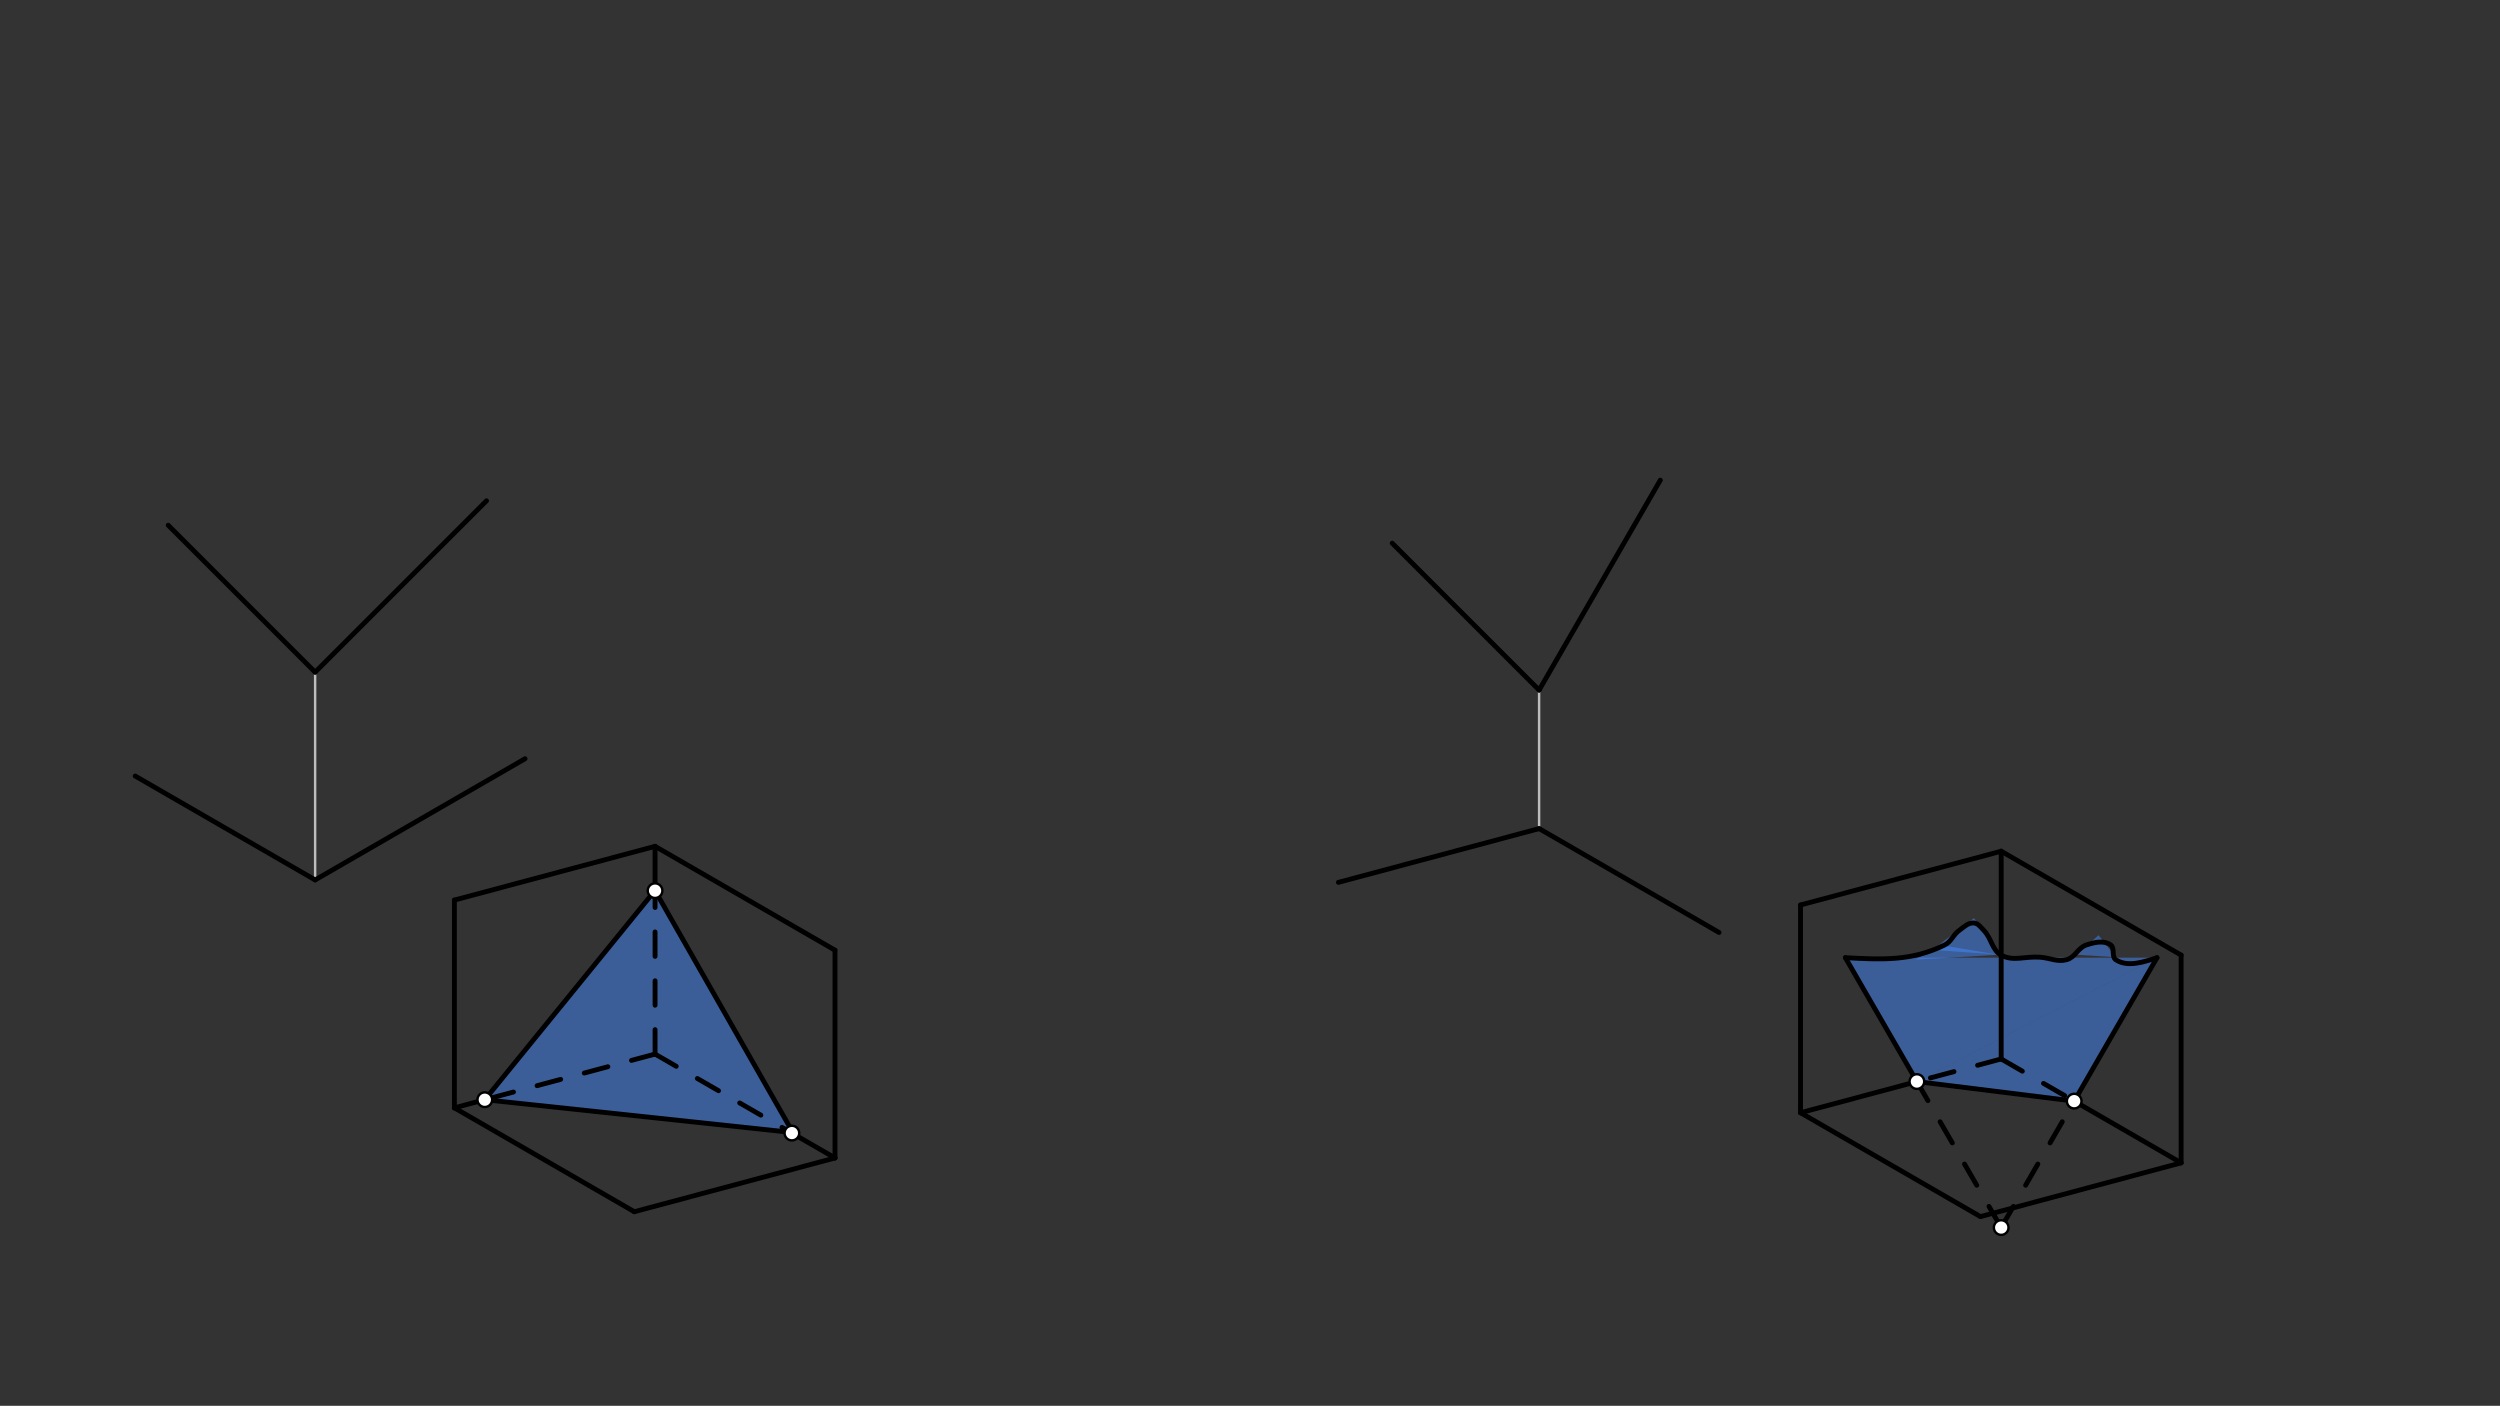 <svg xmlns="http://www.w3.org/2000/svg" class="svg--1it" height="100%" preserveAspectRatio="xMidYMid meet" viewBox="0 0 1023.307 575.433" width="100%"><rect x="0" y="0" width="1023.307" height="575.433" fill="#333333" stroke="none"/><defs><marker id="marker-arrow" markerHeight="16" markerUnits="userSpaceOnUse" markerWidth="24" orient="auto-start-reverse" refX="24" refY="4" viewBox="0 0 24 8"><path d="M 0 0 L 24 4 L 0 8 z" stroke="inherit"></path></marker></defs><g class="aux-layer--1FB"><g class="element--2qn"><line stroke="#BDBDBD" stroke-dasharray="none" stroke-linecap="round" stroke-width="1" x1="128.99" x2="128.99" y1="275.135" y2="360.175"></line></g><g class="element--2qn"><line stroke="#BDBDBD" stroke-dasharray="none" stroke-linecap="round" stroke-width="1" x1="629.99" x2="629.99" y1="282.469" y2="339.162"></line></g></g><g class="main-layer--3Vd"><g class="element--2qn"><g fill="#448aff" opacity="0.5"><path d="M 198.436 450.134 L 324.138 463.795 L 268.131 364.57 L 198.436 450.134 Z" stroke="none"></path></g></g><g class="element--2qn"><g fill="#448aff" opacity="0.5"><path d="M 882.911 391.999 L 784.626 442.705 L 849.013 450.711 L 882.911 391.999 Z" stroke="none"></path></g></g><g class="element--2qn"><g fill="#448aff" opacity="0.5"><path d="M 882.911 391.999 L 755.352 391.999 L 784.626 442.705 L 882.911 391.999 Z" stroke="none"></path></g></g><g class="element--2qn"><g fill="#448aff" opacity="0.5"><path d="M 864.99 385.802 L 850.99 388.802 L 864.99 385.802 Z" stroke="none"></path></g></g><g class="element--2qn"><g fill="#448aff" opacity="0.5"><path d="M 807.99 375.802 L 790.99 388.802 L 818.99 390.802 L 807.99 375.802 Z" stroke="none"></path></g></g><g class="element--2qn"><g fill="#448aff" opacity="0.5"><path d="M 817.99 389.802 L 791.99 386.802 L 791.99 386.802 L 791.99 386.802 L 801.99 392.802 L 791.99 386.802 L 817.99 389.802 Z" stroke="none"></path></g></g><g class="element--2qn"><g fill="#448aff" opacity="0.5"><path d="M 861.99 386.802 L 849.99 388.802 L 861.99 386.802 Z" stroke="none"></path></g></g><g class="element--2qn"><g fill="#448aff" opacity="0.5"><path d="M 865.99 391.802 L 849.99 390.802 L 858.99 382.802 L 865.99 391.802 Z" stroke="none"></path></g></g><g class="element--2qn"><g fill="#448aff" opacity="0.5"><path d="M 851.99 387.802 L 851.99 387.802 Z" stroke="none"></path></g></g><g class="element--2qn"><g fill="#448aff" opacity="0.5"><path d="M 817.99 390.802 L 793.99 386.802 L 783.99 392.802 L 817.99 390.802 Z" stroke="none"></path></g></g><g class="element--2qn"><g fill="#448aff" opacity="0.5"><path d="M 865.99 391.802 L 850.99 387.802 L 865.99 391.802 Z" stroke="none"></path></g></g><g class="element--2qn"><line stroke="#000000" stroke-dasharray="none" stroke-linecap="round" stroke-width="2" x1="128.99" x2="68.858" y1="275.135" y2="215.003"></line></g><g class="element--2qn"><line stroke="#000000" stroke-dasharray="none" stroke-linecap="round" stroke-width="2" x1="128.99" x2="199.143" y1="275.135" y2="204.982"></line></g><g class="element--2qn"><line stroke="#000000" stroke-dasharray="none" stroke-linecap="round" stroke-width="2" x1="128.99" x2="55.343" y1="360.175" y2="317.655"></line></g><g class="element--2qn"><line stroke="#000000" stroke-dasharray="none" stroke-linecap="round" stroke-width="2" x1="128.99" x2="214.91" y1="360.175" y2="310.568"></line></g><g class="element--2qn"><line stroke="#000000" stroke-dasharray="none" stroke-linecap="round" stroke-width="2" x1="185.99" x2="259.636" y1="453.469" y2="495.988"></line></g><g class="element--2qn"><line stroke="#000000" stroke-dasharray="none" stroke-linecap="round" stroke-width="2" x1="259.636" x2="341.778" y1="495.988" y2="473.979"></line></g><g class="element--2qn"><line stroke="#000000" stroke-dasharray="none" stroke-linecap="round" stroke-width="2" x1="185.99" x2="185.99" y1="453.469" y2="368.429"></line></g><g class="element--2qn"><line stroke="#000000" stroke-dasharray="none" stroke-linecap="round" stroke-width="2" x1="268.131" x2="185.99" y1="346.42" y2="368.429"></line></g><g class="element--2qn"><line stroke="#000000" stroke-dasharray="none" stroke-linecap="round" stroke-width="2" x1="341.778" x2="341.778" y1="473.979" y2="388.939"></line></g><g class="element--2qn"><line stroke="#000000" stroke-dasharray="none" stroke-linecap="round" stroke-width="2" x1="341.778" x2="268.131" y1="388.939" y2="346.42"></line></g><g class="element--2qn"><line stroke="#000000" stroke-dasharray="none" stroke-linecap="round" stroke-width="2" x1="198.436" x2="268.097" y1="450.134" y2="364.51"></line></g><g class="element--2qn"><line stroke="#000000" stroke-dasharray="none" stroke-linecap="round" stroke-width="2" x1="268.097" x2="324.566" y1="364.51" y2="463.587"></line></g><g class="element--2qn"><line stroke="#000000" stroke-dasharray="none" stroke-linecap="round" stroke-width="2" x1="198.436" x2="324.566" y1="450.134" y2="463.587"></line></g><g class="element--2qn"><line stroke="#000000" stroke-dasharray="10" stroke-linecap="round" stroke-width="2" x1="268.131" x2="268.131" y1="431.459" y2="364.51"></line></g><g class="element--2qn"><line stroke="#000000" stroke-dasharray="10" stroke-linecap="round" stroke-width="2" x1="268.131" x2="198.436" y1="431.459" y2="450.134"></line></g><g class="element--2qn"><line stroke="#000000" stroke-dasharray="10" stroke-linecap="round" stroke-width="2" x1="268.131" x2="324.369" y1="431.459" y2="463.928"></line></g><g class="element--2qn"><line stroke="#000000" stroke-dasharray="none" stroke-linecap="round" stroke-width="2" x1="323.6" x2="341.778" y1="463.484" y2="473.979"></line></g><g class="element--2qn"><line stroke="#000000" stroke-dasharray="none" stroke-linecap="round" stroke-width="2" x1="198.436" x2="185.99" y1="450.134" y2="453.469"></line></g><g class="element--2qn"><line stroke="#000000" stroke-dasharray="none" stroke-linecap="round" stroke-width="2" x1="268.131" x2="268.131" y1="364.57" y2="346.42"></line></g><g class="element--2qn"><line stroke="#000000" stroke-dasharray="none" stroke-linecap="round" stroke-width="2" x1="736.99" x2="736.99" y1="455.469" y2="370.429"></line></g><g class="element--2qn"><line stroke="#000000" stroke-dasharray="none" stroke-linecap="round" stroke-width="2" x1="819.131" x2="819.131" y1="433.459" y2="348.42"></line></g><g class="element--2qn"><line stroke="#000000" stroke-dasharray="none" stroke-linecap="round" stroke-width="2" x1="819.131" x2="736.99" y1="348.42" y2="370.429"></line></g><g class="element--2qn"><line stroke="#000000" stroke-dasharray="none" stroke-linecap="round" stroke-width="2" x1="736.99" x2="810.636" y1="455.469" y2="497.988"></line></g><g class="element--2qn"><line stroke="#000000" stroke-dasharray="none" stroke-linecap="round" stroke-width="2" x1="892.778" x2="810.636" y1="475.979" y2="497.988"></line></g><g class="element--2qn"><line stroke="#000000" stroke-dasharray="none" stroke-linecap="round" stroke-width="2" x1="819.131" x2="892.778" y1="348.42" y2="390.939"></line></g><g class="element--2qn"><line stroke="#000000" stroke-dasharray="none" stroke-linecap="round" stroke-width="2" x1="892.778" x2="892.778" y1="475.979" y2="390.939"></line></g><g class="element--2qn"><line stroke="#000000" stroke-dasharray="10" stroke-linecap="round" stroke-width="2" x1="819.131" x2="784.626" y1="502.469" y2="442.705"></line></g><g class="element--2qn"><line stroke="#000000" stroke-dasharray="10" stroke-linecap="round" stroke-width="2" x1="819.131" x2="849.013" y1="502.469" y2="450.711"></line></g><g class="element--2qn"><line stroke="#000000" stroke-dasharray="none" stroke-linecap="round" stroke-width="2" x1="784.626" x2="755.352" y1="442.705" y2="391.999"></line></g><g class="element--2qn"><line stroke="#000000" stroke-dasharray="none" stroke-linecap="round" stroke-width="2" x1="849.013" x2="882.911" y1="450.711" y2="391.999"></line></g><g class="element--2qn"><line stroke="#000000" stroke-dasharray="10" stroke-linecap="round" stroke-width="2" x1="819.131" x2="784.626" y1="433.459" y2="442.705"></line></g><g class="element--2qn"><line stroke="#000000" stroke-dasharray="none" stroke-linecap="round" stroke-width="2" x1="784.626" x2="736.99" y1="442.705" y2="455.469"></line></g><g class="element--2qn"><path d="M 755.352 391.999 C 770.43 392.81, 782.434 393.456, 795.99 386.802 C 798.797 385.424, 799.342 382.71, 801.99 380.802 C 804.083 379.293, 805.67 377.593, 807.99 377.802 C 809.718 377.958, 810.649 379.421, 811.99 380.802 C 815.315 384.228, 815.26 388.795, 819.131 390.939 C 824.09 393.685, 828.681 391.344, 834.99 391.802 C 839.377 392.121, 842.112 393.902, 845.99 392.802 C 849.501 391.806, 850.486 387.97, 853.99 386.802 C 857.493 385.634, 861.228 384.812, 863.99 386.802 C 865.736 388.061, 864.226 391.593, 865.99 392.802 C 870.714 396.04, 877.474 393.801, 882.911 391.999" fill="none" stroke="#000000" stroke-linecap="round" stroke-width="2"></path></g><g class="element--2qn"><line stroke="#000000" stroke-dasharray="10" stroke-linecap="round" stroke-width="2" x1="819.131" x2="849.013" y1="433.459" y2="450.711"></line></g><g class="element--2qn"><line stroke="#000000" stroke-dasharray="none" stroke-linecap="round" stroke-width="2" x1="849.013" x2="892.778" y1="450.711" y2="475.979"></line></g><g class="element--2qn"><line stroke="#000000" stroke-dasharray="none" stroke-linecap="round" stroke-width="2" x1="784.626" x2="849.013" y1="442.705" y2="450.711"></line></g><g class="element--2qn"><line stroke="#000000" stroke-dasharray="none" stroke-linecap="round" stroke-width="2" x1="629.99" x2="569.858" y1="282.469" y2="222.337"></line></g><g class="element--2qn"><line stroke="#000000" stroke-dasharray="none" stroke-linecap="round" stroke-width="2" x1="629.99" x2="547.848" y1="339.162" y2="361.171"></line></g><g class="element--2qn"><line stroke="#000000" stroke-dasharray="none" stroke-linecap="round" stroke-width="2" x1="629.99" x2="679.596" y1="282.469" y2="196.548"></line></g><g class="element--2qn"><line stroke="#000000" stroke-dasharray="none" stroke-linecap="round" stroke-width="2" x1="629.99" x2="703.636" y1="339.162" y2="381.681"></line></g><g class="element--2qn"><circle cx="198.436" cy="450.134" r="3" stroke="#000000" stroke-width="1" fill="#ffffff"></circle>}</g><g class="element--2qn"><circle cx="268.131" cy="364.57" r="3" stroke="#000000" stroke-width="1" fill="#ffffff"></circle>}</g><g class="element--2qn"><circle cx="324.138" cy="463.795" r="3" stroke="#000000" stroke-width="1" fill="#ffffff"></circle>}</g><g class="element--2qn"><circle cx="819.131" cy="502.469" r="3" stroke="#000000" stroke-width="1" fill="#ffffff"></circle>}</g><g class="element--2qn"><circle cx="784.626" cy="442.705" r="3" stroke="#000000" stroke-width="1" fill="#ffffff"></circle>}</g><g class="element--2qn"><circle cx="849.013" cy="450.711" r="3" stroke="#000000" stroke-width="1" fill="#ffffff"></circle>}</g></g><g class="snaps-layer--2PT"></g><g class="temp-layer--rAP"></g></svg>